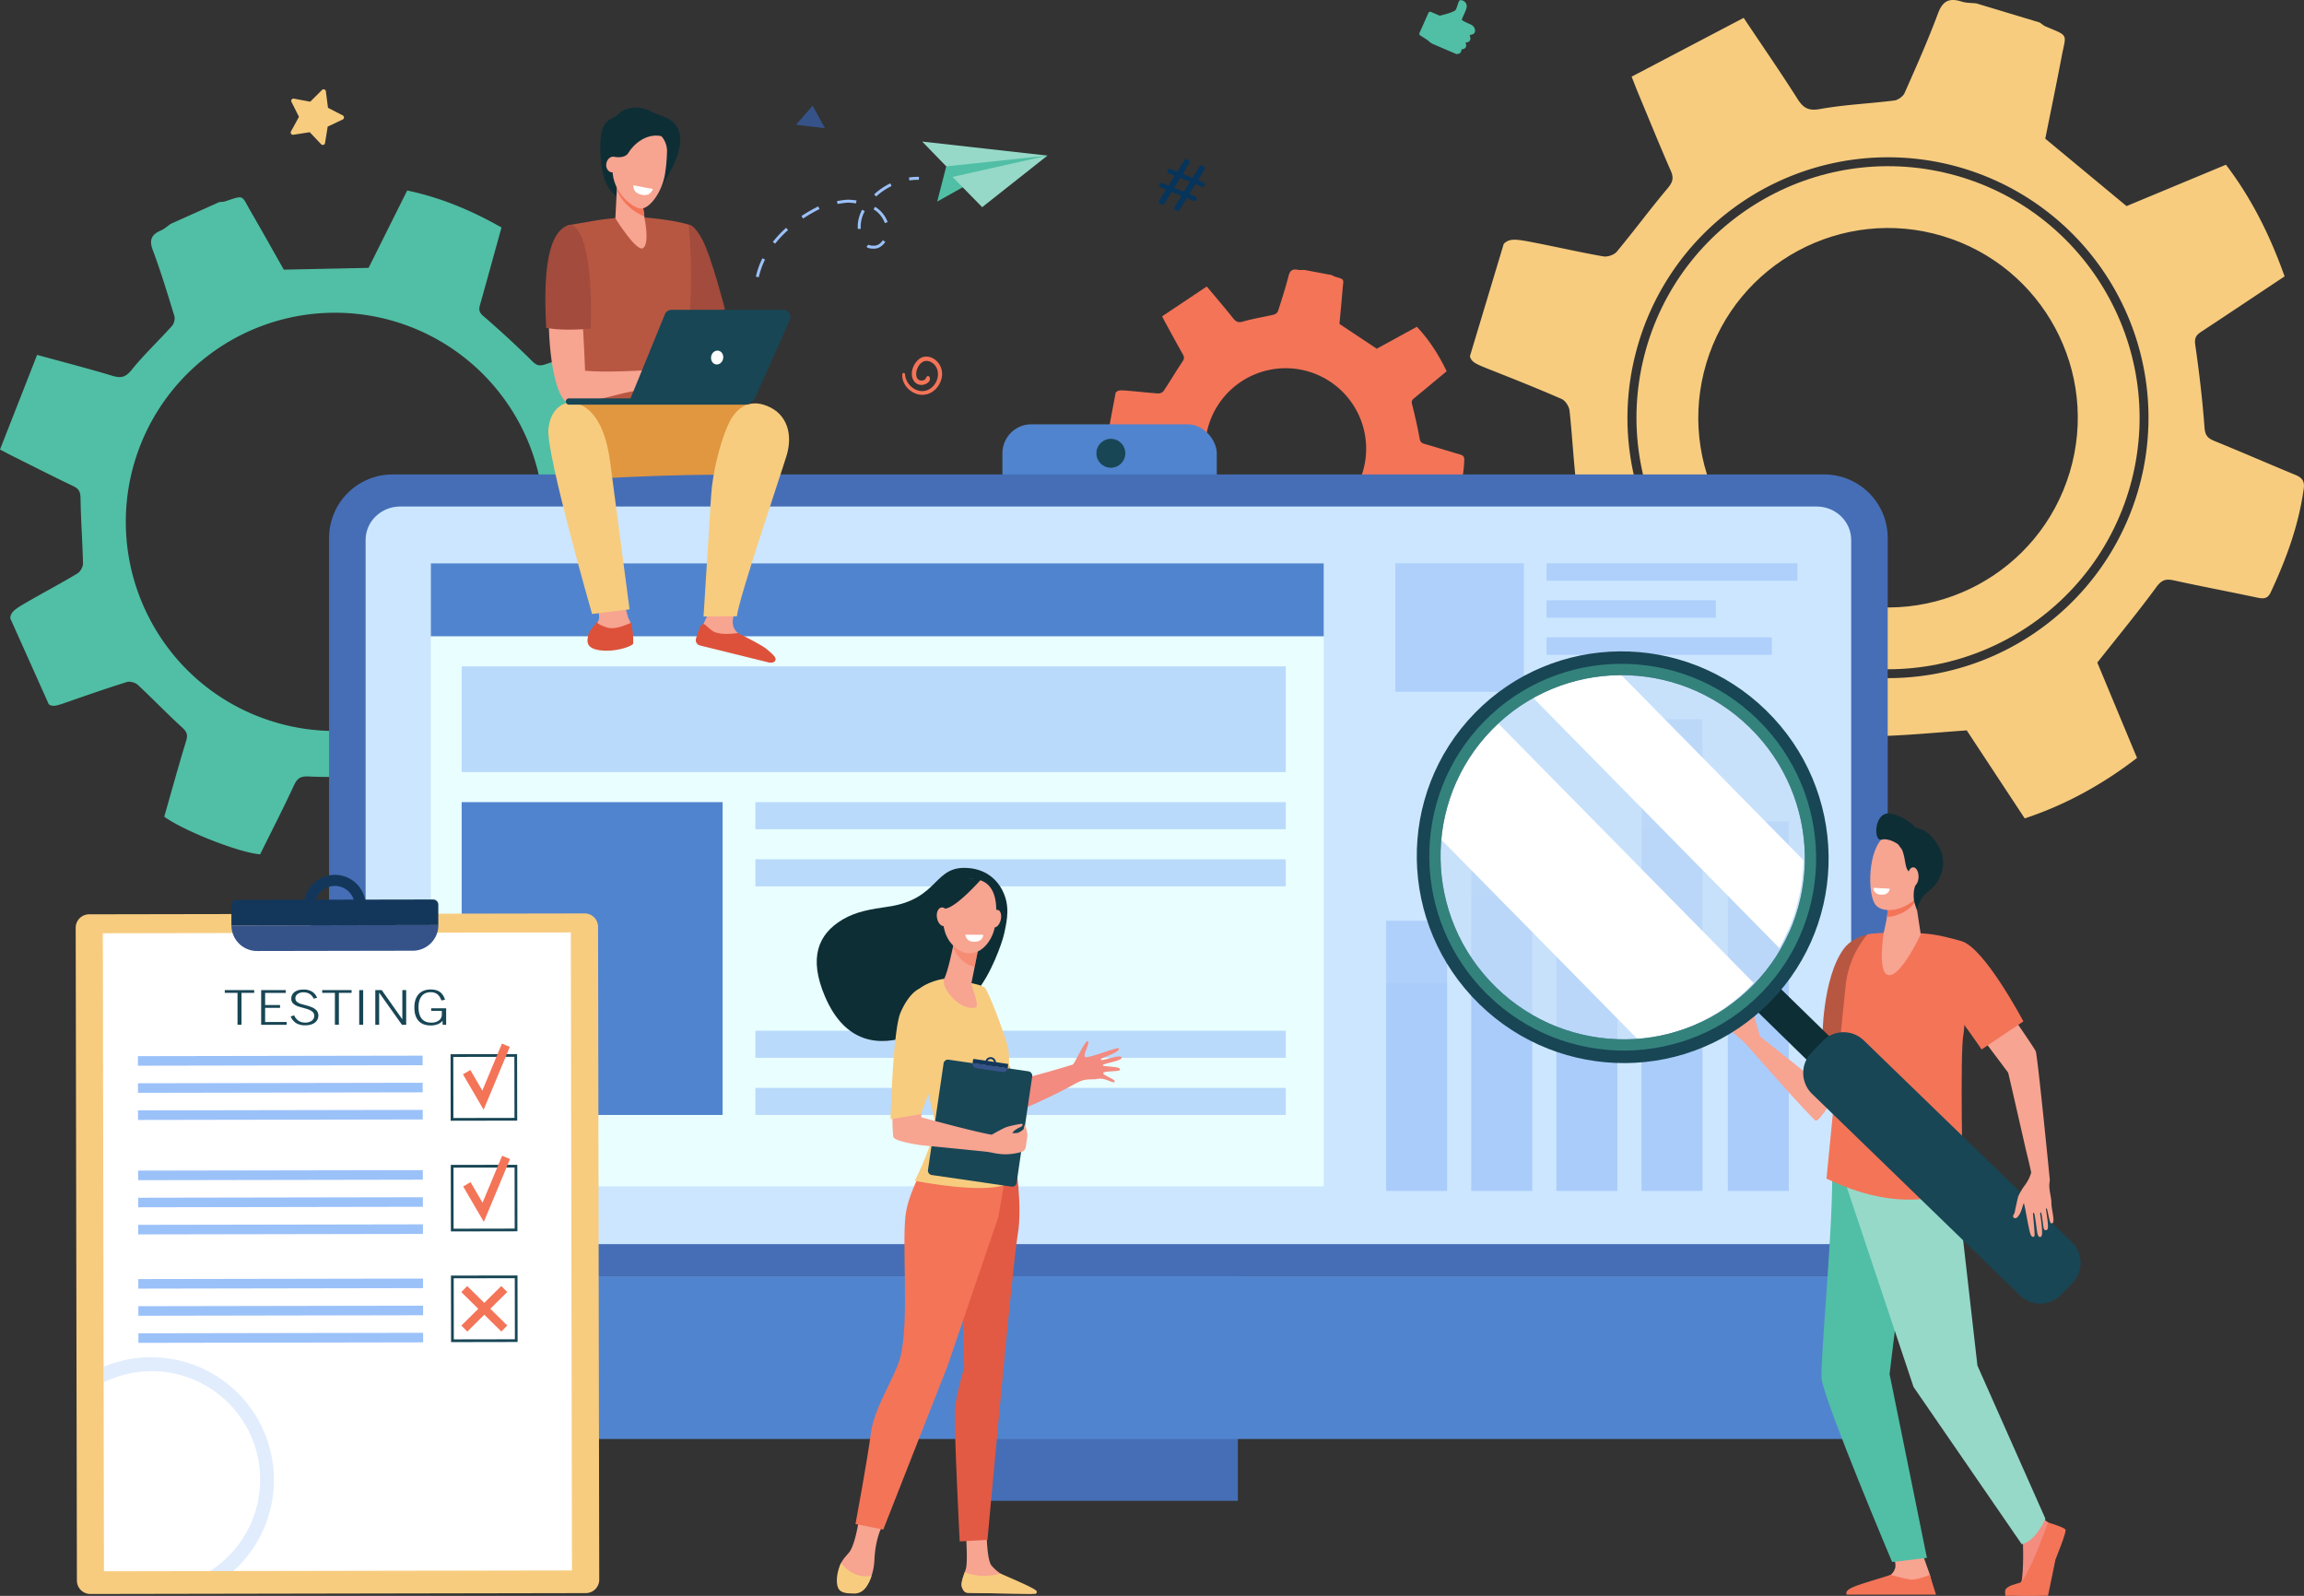 <svg xmlns="http://www.w3.org/2000/svg" width="2599.73" height="1800.93" viewBox="0 0 2599.73 1800.93"><rect x="0" y="0" width="2599.73" height="1800.93" fill="#333333" stroke="none"/><title>Asset 1</title><g style="isolation:isolate"><g id="268b9d14-11e7-4c7f-9e22-dabce735db87" data-name="Layer 2"><g id="f65a2770-9524-451b-8561-05934a08da39" data-name="Layer 1"><path d="M1855.29,401.5c-38.55,151.69,53.5,306.45,205.18,345s306.45-53.5,345-205.18-53.5-306.45-205.18-345S1893.84,249.81,1855.29,401.5Zm70.1,8.22h0c34.07-113.21,153.46-177.37,266.67-143.3h0c113.21,34.07,177.37,153.46,143.3,266.67h0c-34.07,113.21-153.46,177.37-266.67,143.3h0C1955.49,642.32,1891.33,522.93,1925.4,409.72Z" style="fill:#f7cc7f"/><path d="M1658.61,401.94c1.34,6.78,7.47,9.15,22.61,15.15,27.08,10.74,54.18,21.49,80.86,33.17,4.2,1.84,8.4,8.38,8.92,13.15,3.09,28.35,4.46,56.9,7.83,85.21,1,8.77.19,13.44-7.69,18.39-31.52,19.8-62.48,40.49-93.31,60.63,7.71,33.06,46.53,107.35,67.28,128.13,32.69-13.75,66.31-27.3,99.34-42.15,10.28-4.62,15.53-3.73,24.1,4.46,19.88,19,41.55,36.24,63.44,53,8.87,6.77,13.59,12.07,10.72,24.26-7.45,31.6-13,63.64-19.89,95.38-1.86,8.53-.24,13.86,8.18,16.47q59.42,18.4,118.87,36.72c9.74,3,11.24-5,13.67-10.73,12.31-29,24.78-58,36.1-87.41,4.25-11,10-14.68,21.95-15.06,31.75-1,63.44-4.06,97.59-6.48l65.42,99.33c46-15.24,87.46-38.06,126.71-68.23l-44.8-107.63c23.51-29.78,45.89-56.88,66.63-85.18,6-8.19,10.71-9.54,19.71-7.56,31.26,6.87,62.73,12.76,94,19.41,6.77,1.44,11.73,1.7,15.2-5.69,17.52-37.37,31.65-75.7,37.36-116.91,1.27-9.19-2-12.81-9.59-15.94-30.46-12.58-60.67-25.74-91.18-38.2-7.39-3-10.48-6.15-11.16-15.17-2.33-31.27-6-62.48-10.48-93.52-1.14-7.93,1.38-11,7-14.69,31.1-20.48,62-41.19,93.84-62.36-16.13-45.29-36.71-87.33-66.18-126l-112.17,46.68-91.69-76.05c5.6-28,12.29-60.11,18.43-92.38,5-26.48,8.84-23-17.76-34.16-2.54-1.07-4.69-3.05-7-4.61L2230.09,3.85c-5.56-.63-11.4-.4-16.63-2.06-13.62-4.32-21.29-1.22-26.72,13.37-11.31,30.4-24.53,60.1-37.68,89.78-1.72,3.89-7.38,7.94-11.65,8.48-27.84,3.52-56.07,4.64-83.61,9.6-13.48,2.43-19.15-1.25-25.8-11.76-18.86-29.8-39-58.83-60.53-91.11L1841.06,86.52c3.31,8.39,5.13,13.25,7.13,18,12.3,29.54,24.33,59.19,37.16,88.5,3.64,8.32,1.79,13-3.91,19.77-19.58,23.26-37.66,47.79-57.08,71.19-3,3.63-10.46,6.18-15.18,5.36-25.86-4.49-51.46-10.41-77.23-15.42-20.85-4.05-28.61-5.48-35.21,1.33ZM1845.54,399a293.89,293.89,0,1,1,32.24,222.61A292,292,0,0,1,1845.54,399Z" style="fill:#f7cc7f"/><path d="M55,794.71c4.37,3.41,9.34,1.63,21.7-2.69,22.09-7.71,44.2-15.43,66.54-22.37,3.52-1.09,9.51.67,12.33,3.3,16.78,15.6,32.62,32.21,49.55,47.63,5.25,4.78,7.18,8.06,5,15.21-8.73,28.59-16.65,57.43-24.79,85.87,22.06,16,84.69,40.72,108.21,42.43,12.62-25.54,25.91-51.44,38.16-77.81,3.81-8.21,7.47-10.43,17-10,22.06,1.09,44.28.17,66.36-1.2,8.94-.55,14.6.19,19.26,9.1,12.09,23.1,25.58,45.47,38.06,68.37,3.35,6.16,7.14,8.54,13.63,5.7q45.75-20.07,91.48-40.19c7.5-3.29,4.2-8.94,2.66-13.71-7.79-24.09-15.45-48.25-24-72.06-3.22-8.94-1.67-14.14,5.41-20.68,18.76-17.3,36.39-35.81,55.85-55.23l91.95,25.92c19.93-33.44,33.1-69.09,41.07-108l-83.78-41.81c-1.38-30.44-2-58.66-4.32-86.75-.66-8.13,1.48-11.42,8-15,22.59-12.26,44.8-25.23,67.31-37.65,4.87-2.69,8-5.14,6.24-11.45-9-31.9-20.58-62.61-38.77-90.63-4.06-6.25-8-6.71-14.2-4.63-25.11,8.37-50.38,16.26-75.45,24.74-6.07,2.05-9.6,1.78-14.75-3.35-17.85-17.76-36.49-34.78-55.53-51.28-4.86-4.22-5-7.41-3.5-12.58,8.12-28.79,16-57.63,24.2-87.2-33.61-19-68.2-33.73-106.42-41.71l-43.57,87.31-95.66,2c-11.29-19.92-24.14-43-37.37-65.79C272,219.86,276.12,220,254.09,227.19c-2.1.69-4.45.61-6.69.89l-54.63,24.48c-3.71,2.54-7.13,5.75-11.18,7.49-10.54,4.54-13.57,10.45-9.2,22.16,9.11,24.4,16.7,49.39,24.32,74.32,1,3.27-.31,8.7-2.61,11.27-15.05,16.78-31.6,32.29-45.72,49.79-6.91,8.56-12.29,9.31-21.85,6.42-27.12-8.18-54.58-15.25-84.65-23.51L0,507.27c6.42,3.36,10.08,5.35,13.81,7.21,23,11.47,45.89,23.15,69.08,34.21,6.59,3.14,7.92,7,8,14.06.34,24.42,2.25,48.81,2.76,73.23.08,3.79-3.1,9.25-6.4,11.23-18.06,10.86-36.72,20.73-55,31.24C17.48,687,12,690.16,11.59,697.77Zm112-100A236,236,0,1,1,303.61,812.9,234.5,234.5,0,0,1,167,694.67Z" style="fill:#50bfa5"/><path d="M328.34,148.29l9-16.48L328.87,115a2.58,2.58,0,0,1,2.77-3.7l18.4,3.47,13.28-13.24a2.57,2.57,0,0,1,4.37,1.5l2.4,18.63,16.66,8.58a2.58,2.58,0,0,1-.07,4.63l-16.92,8-3,18.54a2.57,2.57,0,0,1-4.41,1.36L349.5,149.2,331,152.08A2.58,2.58,0,0,1,328.34,148.29Z" style="fill:#f7cc7f"/><path d="M1308,226.4l7.67-12.45-6.16-2.5a2.63,2.63,0,0,1-1.45-3.43h0a2.63,2.63,0,0,1,3.43-1.45l7.1,2.88,6.85-11.18-6.58-2.67a2.63,2.63,0,0,1-1.45-3.43h0a2.63,2.63,0,0,1,3.43-1.45l7.52,3,8-12.8a2.63,2.63,0,0,1,3.22-1l1.15.47a2.63,2.63,0,0,1,1.25,3.81l-7.4,12.08,10.9,4.42,8-12.8a2.63,2.63,0,0,1,3.22-1l1.25.51a2.63,2.63,0,0,1,1.26,3.81l-7.4,12.08,6.16,2.5a2.63,2.63,0,0,1,1.45,3.43h0a2.63,2.63,0,0,1-3.43,1.45l-7.1-2.88L1342.11,219l6.58,2.67a2.63,2.63,0,0,1,1.45,3.43h0a2.63,2.63,0,0,1-3.43,1.45l-7.52-3-8.13,13.2a2.63,2.63,0,0,1-3.23,1.06l-1.34-.54a2.63,2.63,0,0,1-1.25-3.82l7.67-12.45-10.9-4.42-8.13,13.2a2.63,2.63,0,0,1-3.23,1.06l-1.34-.54A2.63,2.63,0,0,1,1308,226.4Zm27.78-10,6.85-11.18-10.9-4.42L1324.92,212Z" style="fill:#07345a"/><path d="M1258.85,443.15l-10.38,55.16c.87,2.8,3.56,3.52,10.22,5.38,11.91,3.31,23.83,6.63,35.62,10.35,1.86.59,3.92,3.16,4.36,5.15,2.58,11.83,4.44,23.81,7.14,35.6.84,3.66.69,5.66-2.42,8.11-12.41,9.78-24.54,19.9-36.64,29.78,4.74,13.6,24.47,43.2,34.16,51,13.17-7.28,26.75-14.51,40-22.26,4.13-2.41,6.39-2.27,10.37.8a316.88,316.88,0,0,0,29.15,19.49c4,2.46,6.28,4.48,5.61,9.75-1.72,13.67-2.61,27.44-4.1,41.14-.4,3.68.52,5.86,4.2,6.58q25.9,5.09,51.81,10.14c4.25.83,4.52-2.61,5.29-5.14,3.89-12.8,7.84-25.59,11.3-38.51,1.3-4.85,3.54-6.64,8.58-7.34,13.35-1.85,26.58-4.57,40.89-7.13l32.08,39a180.36,180.36,0,0,0,50.4-34.5l-23.75-43.4c8.58-13.62,16.8-26.07,24.28-38.94,2.16-3.73,4.09-4.51,8-4.08,13.5,1.49,27,2.56,40.56,4,2.92.3,5,.19,6.16-3.09,5.71-16.56,9.95-33.37,10.5-51,.12-3.93-1.43-5.31-4.77-6.29-13.42-3.94-26.76-8.13-40.19-12-3.25-.94-4.7-2.12-5.39-5.9-2.39-13.09-5.35-26.09-8.63-39-.84-3.29.09-4.71,2.28-6.51,12.2-10,24.33-20.18,36.79-30.54-8.85-18.39-19.42-35.2-33.6-50.18l-45.23,24.75-42.11-28c1.1-12,2.48-25.92,3.62-39.81.94-11.4,2.69-10.1-9-13.62a19,19,0,0,1-3.17-1.63l-31.09-5.85c-2.37,0-4.83.34-7.11-.12-5.94-1.21-9,.44-10.67,6.84-3.4,13.34-7.64,26.47-11.86,39.58a7.32,7.32,0,0,1-4.53,4.1c-11.59,2.74-23.45,4.48-34.85,7.82-5.58,1.63-8.14.33-11.42-3.8-9.3-11.73-19.09-23.07-29.64-35.72L1311.26,357c1.77,3.39,2.76,5.36,3.82,7.29,6.52,11.91,12.93,23.88,19.66,35.67,1.91,3.35,1.34,5.41-.76,8.52-7.21,10.7-13.74,21.86-20.88,32.61a8.07,8.07,0,0,1-6.16,2.94c-11.11-.73-22.18-2.08-33.28-3C1264.67,440.24,1261.33,440,1258.85,443.15Zm102.54,46.43a90.84,90.84,0,0,1,106.07-72.48h0a90.84,90.84,0,0,1,72.48,106.07h0a90.84,90.84,0,0,1-106.07,72.48h0a90.84,90.84,0,0,1-72.48-106.07Z" style="fill:#f47458"/><polygon points="898.2 140.78 930.86 144.72 916.92 119.36 898.2 140.78" style="fill:#355389"/><path d="M1018.16,422.27c-1,11,8.47,21.12,19,23,10.9,1.91,20.61-5.2,24.36-15.24,7.4-19.81-14.28-35.43-26-23.45-11,11.19-7.5,27.81,4.34,27.82,4.47,0,11.66-3.75,8.81-9.16a1.81,1.81,0,0,0-3.1,0c-1.44,2.45-1.32,2.54-2,3.08a6.09,6.09,0,0,1-3.88,1.12c-12.06-.21-4-27.81,10.18-21.12,7.81,3.67,10.11,12.55,7.4,20.3-2.61,7.46-9.61,13.24-17.7,12.72-9.67-.62-17.78-9.51-18.41-19a1.48,1.48,0,0,0-3,0Z" style="fill:#f47458"/><path d="M1614.74,13.51l9.76,4.19s16.3-3.64,18.13-6.7S1645.52.2,1647.8.19A7,7,0,0,1,1655,6.74c.45,3.93-6.16,14.58-5.37,15.85.5.8,6,3.36,10.12,5.17a7.9,7.9,0,0,1,4.67,6.71h0a4.21,4.21,0,0,1-3.05,4.33l-3,.84.69,3a4.21,4.21,0,0,1-3.14,5l-2.29.54.57,1.86a4.21,4.21,0,0,1-3.23,5.37l-2,.38,0,.52a4.21,4.21,0,0,1-3.51,4.47l-2,.32-26-11.17a19.45,19.45,0,0,1-6.46-4.51l-8.5-5.45a2.2,2.2,0,0,1-.82-2.75l10.09-22.67A2.19,2.19,0,0,1,1614.74,13.51Z" style="fill:#50bfa5"/><rect x="1131.08" y="478.8" width="241.89" height="123.23" rx="32.7" ry="32.7" style="fill:#5184ce"/><rect x="1106.48" y="1324.26" width="290.27" height="369.43" style="fill:#466eb6"/><path d="M2130,1440.15V607.09a71.67,71.67,0,0,0-71.67-71.67H443a71.67,71.67,0,0,0-71.67,71.67v833.07Z" style="fill:#466eb6"/><path d="M371.38,1440.15v133.5c0,27.77,18.35,50.28,41,50.28H2089c22.64,0,41-22.51,41-50.28v-133.5Z" style="fill:#5184ce"/><circle cx="1253.44" cy="511.53" r="16.33" style="fill:#184655"/><path d="M2088.79,1404V609.31c0-20.83-17.49-37.72-39.08-37.72H451.62c-21.58,0-39.08,16.89-39.08,37.72V1404Z" style="fill:#cce6ff"/><rect x="486.15" y="635.74" width="1007.51" height="703.02" style="fill:#e9ffff"/><rect x="486.15" y="635.74" width="1007.51" height="82.31" style="fill:#5184ce"/><rect x="1852.21" y="811.63" width="68.77" height="532.31" style="fill:#9bc1f9;opacity:0.6"/><rect x="1756.17" y="973.99" width="68.77" height="369.94" style="fill:#9bc1f9;opacity:0.6"/><rect x="1949.63" y="926.96" width="68.77" height="416.98" style="fill:#9bc1f9;opacity:0.6"/><rect x="1660.13" y="910.56" width="68.77" height="433.38" style="fill:#9bc1f9;opacity:0.6"/><rect x="1564.08" y="1039.05" width="68.77" height="304.88" style="fill:#9bc1f9;opacity:0.6"/><rect x="1852.21" y="934.31" width="68.77" height="409.63" style="fill:#9bc1f9;opacity:0.3;mix-blend-mode:multiply"/><rect x="1756.17" y="1059.26" width="68.77" height="284.68" style="fill:#9bc1f9;opacity:0.3;mix-blend-mode:multiply"/><rect x="1949.63" y="1023.06" width="68.77" height="320.88" style="fill:#9bc1f9;opacity:0.3;mix-blend-mode:multiply"/><rect x="1660.13" y="1010.44" width="68.77" height="333.5" style="fill:#9bc1f9;opacity:0.3;mix-blend-mode:multiply"/><rect x="1564.08" y="1109.32" width="68.77" height="234.62" style="fill:#9bc1f9;opacity:0.3;mix-blend-mode:multiply"/><rect x="520.91" y="751.95" width="929.93" height="119.36" style="fill:#9bc1f9;opacity:0.6"/><rect x="852.31" y="905.2" width="598.54" height="30.59" style="fill:#9bc1f9;opacity:0.6"/><rect x="520.91" y="905.2" width="294.45" height="353.04" style="fill:#5184ce"/><rect x="852.31" y="969.69" width="598.54" height="30.59" style="fill:#9bc1f9;opacity:0.6"/><rect x="852.31" y="1163.16" width="598.54" height="30.59" style="fill:#9bc1f9;opacity:0.6"/><rect x="852.31" y="1227.65" width="598.54" height="30.59" style="fill:#9bc1f9;opacity:0.6"/><path d="M100.57,1031.8l559-1A15.2,15.2,0,0,1,674.83,1046l1.33,736.63A15.2,15.2,0,0,1,661,1797.83l-559,1a15.2,15.2,0,0,1-15.23-15.17L85.4,1047A15.2,15.2,0,0,1,100.57,1031.8Z" style="fill:#f7cc7f"/><rect x="116.74" y="1052.7" width="528.07" height="720" transform="translate(-2.54 0.69) rotate(-0.1)" style="fill:#fff"/><path d="M494.55,1020.92a5.86,5.86,0,0,0-5.87-5.85l-221.73.4a5.86,5.86,0,0,0-5.85,5.88l0,23,233.45-.42Z" style="fill:#13375b"/><path d="M377.76,987.25a35,35,0,1,0,35,34.91A35,35,0,0,0,377.76,987.25Zm.1,57.39a22.43,22.43,0,1,1,22.39-22.47A22.43,22.43,0,0,1,377.86,1044.65Z" style="fill:#13375b"/><path d="M491,1015.53a5.87,5.87,0,0,1,3.59,5.4l0,23-233.45.42a28.91,28.91,0,0,0,29,28.86l175.64-.32a28.91,28.91,0,0,0,28.86-29l0-23A5.87,5.87,0,0,0,491,1015.53Z" style="fill:#355389"/><path d="M266.95,1015.47h0a5.86,5.86,0,0,0-4.86,2.59A5.86,5.86,0,0,1,266.95,1015.47Z" style="fill:#9bc1f9"/><path d="M261.36,1019.6a5.82,5.82,0,0,1,.44-1.05A5.82,5.82,0,0,0,261.36,1019.6Z" style="fill:#9bc1f9"/><path d="M583.6,1264.62l-75.07.14-.13-75.07,75.07-.13Zm-72-2.94,68.93-.12-.12-68.93-68.93.12Z" style="fill:#184655"/><path d="M583.83,1389.53l-75.07.14-.14-75.07,75.07-.14Zm-72-2.94,68.93-.12-.12-68.93-68.93.12Z" style="fill:#184655"/><path d="M584.05,1514.44l-75.07.14-.14-75.07,75.07-.13Zm-72-2.94,68.93-.12-.12-68.93-68.93.12Z" style="fill:#184655"/><rect x="155.69" y="1191.57" width="321.27" height="10.8" transform="translate(-2.16 0.57) rotate(-0.1)" style="fill:#9bc1f9"/><rect x="155.75" y="1222.17" width="321.27" height="10.8" transform="translate(-2.21 0.57) rotate(-0.1)" style="fill:#9bc1f9"/><rect x="155.8" y="1252.77" width="321.27" height="10.8" transform="translate(-2.27 0.57) rotate(-0.1)" style="fill:#9bc1f9"/><rect x="155.92" y="1320.75" width="321.27" height="10.8" transform="translate(-2.39 0.57) rotate(-0.1)" style="fill:#9bc1f9"/><rect x="155.98" y="1351.34" width="321.27" height="10.8" transform="translate(-2.44 0.57) rotate(-0.1)" style="fill:#9bc1f9"/><rect x="156.03" y="1381.94" width="321.27" height="10.8" transform="translate(-2.5 0.57) rotate(-0.1)" style="fill:#9bc1f9"/><rect x="156.15" y="1443.14" width="321.27" height="10.8" transform="translate(-2.61 0.57) rotate(-0.1)" style="fill:#9bc1f9"/><rect x="156.2" y="1473.74" width="321.27" height="10.8" transform="translate(-2.66 0.57) rotate(-0.1)" style="fill:#9bc1f9"/><rect x="156.26" y="1504.33" width="321.27" height="10.8" transform="translate(-2.72 0.57) rotate(-0.1)" style="fill:#9bc1f9"/><polygon points="545.7 1252.35 522.39 1212.36 530.73 1207.5 544.26 1230.71 566.35 1177.72 575.26 1181.43 545.7 1252.35" style="fill:#f47458"/><polygon points="545.93 1378.9 522.62 1338.9 530.96 1334.04 544.49 1357.26 566.58 1304.26 575.49 1307.98 545.93 1378.9" style="fill:#f47458"/><polygon points="572.35 1458.04 565.62 1451.26 546.44 1470.26 527.19 1451.33 520.49 1458.13 539.66 1476.99 520.56 1495.91 527.28 1502.7 546.47 1483.69 565.72 1502.63 572.41 1495.82 553.25 1476.96 572.35 1458.04" style="fill:#f47458"/><path d="M170.48,1531.64a138.1,138.1,0,0,0-53.51,10.8l0,17.6A122.36,122.36,0,0,1,236.82,1773l26.35,0q2.84-2.55,5.56-5.28a138.35,138.35,0,0,0-98.25-236Z" style="fill:#9bc1f9;opacity:0.3;mix-blend-mode:multiply"/><path d="M268,1156.46v-36H253.63v-3.15h33.19v3.15H272.49v36Z" style="fill:#184655"/><path d="M323.45,1153.32v3.15H294.68v-39.12h27.75v3.15H299.16v13.7H316v3.15H299.16v16Z" style="fill:#184655"/><path d="M328,1147.1l3.89-1.3a14.45,14.45,0,0,0,5,6.18,13.46,13.46,0,0,0,7.51,2,12,12,0,0,0,7.38-2.09,6.54,6.54,0,0,0,2.8-5.5,6,6,0,0,0-1.83-4.48,16.8,16.8,0,0,0-6.22-3.21q-2.39-.77-6.33-1.85a39.46,39.46,0,0,1-5.06-1.61,13.73,13.73,0,0,1-5-3.49,7.12,7.12,0,0,1-1.47-4.58,9.07,9.07,0,0,1,3.7-7.66q3.7-2.79,10.18-2.79a18,18,0,0,1,9.51,2.29,14.34,14.34,0,0,1,5.71,7l-3.8,1a12.73,12.73,0,0,0-4.63-5.4,13.09,13.09,0,0,0-7-1.75,10.6,10.6,0,0,0-6.53,1.88,5.84,5.84,0,0,0-2.5,4.89,5.11,5.11,0,0,0,1.62,3.83,12,12,0,0,0,5,2.54q1.31.4,3.8,1.08a52.39,52.39,0,0,1,9.2,3.09,13.58,13.58,0,0,1,4.8,3.82,8.2,8.2,0,0,1,1.49,4.91,9.73,9.73,0,0,1-4,8.17q-4,3-10.85,3a19.14,19.14,0,0,1-10.13-2.43A16.48,16.48,0,0,1,328,1147.1Z" style="fill:#184655"/><path d="M377.88,1156.46v-36H363.54v-3.15h33.19v3.15H382.39v36Z" style="fill:#184655"/><path d="M405.31,1156.46v-39.12h4.48v39.12Z" style="fill:#184655"/><path d="M427.82,1120.18v36.29h-4.35v-39.12h7.3l23.21,33v-33h4.35v39.12h-4.78Z" style="fill:#184655"/><path d="M499.41,1152.07a15.33,15.33,0,0,1-5.73,3.88,21.19,21.19,0,0,1-7.69,1.28q-9,0-13.71-5.2T467.56,1137q0-9.76,4.81-15.06t13.62-5.3q6.51,0,10.41,2.8t5.76,8.83l-4.22.71a14.09,14.09,0,0,0-4.5-7,12,12,0,0,0-7.51-2.25q-6.55,0-10.11,4.38t-3.57,12.42q0,8.67,3.62,13.09t10.75,4.42a13.86,13.86,0,0,0,8.64-2.5,7.9,7.9,0,0,0,3.27-6.6v-4.18h-12v-2.94h16.89v18.65h-4Z" style="fill:#184655"/><path d="M1067.71,187.73l-10.19,39.74L1088.71,210l93.16-34.35-68.65-1.9s-35.6,4.27-37.68,5.74S1067.71,187.73,1067.71,187.73Z" style="fill:#50bfa5"/><polygon points="1040.55 159.75 1181.87 175.6 1067.71 187.73 1040.55 159.75" style="fill:#96d9c9"/><polygon points="1108.24 233.79 1074.79 199.65 1181.87 175.6 1108.24 233.79" style="fill:#96d9c9"/><path d="M853.56,309.36a90.41,90.41,0,0,1,3-9.43c1.08-2.85,2.32-5.7,3.69-8.47l3,1.48c-1.32,2.67-2.52,5.42-3.56,8.17a87,87,0,0,0-2.87,9.08q-.35,1.34-.65,2.69l-3.27-.73C853.1,311.2,853.32,310.26,853.56,309.36ZM872,273a127.28,127.28,0,0,1,15-15.89l2.23,2.5A124,124,0,0,0,874.62,275Zm106.23,6-.53-.44,2.18-2.54.44.37a1.84,1.84,0,0,0,.32.15c1.75.66,6.51,1.23,9.37,0a14.19,14.19,0,0,0,6.11-5.46l2.81,1.82a17.7,17.7,0,0,1-7.56,6.7c-4,1.76-9.72.95-11.92.12A4.38,4.38,0,0,1,978.23,278.93Zm-73.9-35.19a174.4,174.4,0,0,1,18.91-10.88l1.49,3a170.8,170.8,0,0,0-18.55,10.67Zm63.72,7.66a40.72,40.72,0,0,1,2.38-9.62,48.37,48.37,0,0,1,2.31-5.15l3,1.54a44.94,44.94,0,0,0-2.15,4.79,37.31,37.31,0,0,0-2.18,8.83,31,31,0,0,0-.09,6.29l-3.34.29A34.27,34.27,0,0,1,968.05,251.41Zm18-15-.4-.25,1.77-2.84.43.27a33.69,33.69,0,0,1,13.72,17l-3.17,1.08A30.29,30.29,0,0,0,986,236.38Zm-41.61-9.54c3.83-.69,10.78-1.8,14.33-1.54,2.76.2,5.28.47,7.7.83l-.5,3.31c-2.33-.35-4.77-.61-7.44-.81-2.33-.17-7.25.38-13.5,1.5Zm41.91-7.6a74.88,74.88,0,0,1,18.22-12.39l1.46,3a71.55,71.55,0,0,0-17.41,11.83Z" style="fill:#9bc1f9"/><path d="M1026.11,203.63a64.55,64.55,0,0,1,10.73-.72l.06-3.35a68,68,0,0,0-11.29.76Z" style="fill:#9bc1f9"/><path d="M777,253.45c2,.08,7.54,1.93,15.62,17.2C802.9,290.15,818,349,818,349l-45,16.76-5.78-12.29-9.52-94.65S776.4,253.43,777,253.45Z" style="fill:#a34b3d"/><path d="M717.46,245c12.87,0,44.72,3.77,59.5,8.5,0,0,10.86,93.33-9.78,164.25-4.62,15.88,3.82,65.81,3.82,65.81l-133.37-1.76s15.8-120.72,9.85-140.21-6.09-87.45-6.09-87.45.91-.14,30-5.16A301.93,301.93,0,0,1,717.46,245Z" style="fill:#b75742"/><path d="M701.92,656.73s3,34.06,8.38,43.49-.29,25.46-.57,27.66-11.42,5.34-29.12,3.46-17.42-6-16-12.57,10.85-15.09,11.42-21.38-5.42-28.92-5.42-28.92Z" style="fill:#f7a491"/><path d="M756,455.4s92.07-5.11,112.63,7.34S854,536.3,854,536.3s-64.06-3-189.55,4.29c-29.71,1.71-32.28-77.48-26.72-84S756,455.4,756,455.4Z" style="fill:#e0973f"/><path d="M678.39,734c-18.23-1.94-16-10.9-14.5-17.7.92-4.26,6.15-9.27,9.27-14,1.63,1.3,4.28,3.59,12.2,5.93,8.22,2.43,19.49-2.38,26.67-5.39a88,88,0,0,1,2.44,23.51C714.17,728.59,696.62,735.92,678.39,734Z" style="fill:#dd513a"/><path d="M688.46,521.26c3.68,27.83,21.89,166.4,21.89,166.4l-42.26,5.24s-52-180.86-49.3-208.52,22.12-30,22.12-30S678.72,447.58,688.46,521.26Z" style="fill:#f7cc7f"/><path d="M639.94,264.45c12.47-4.68,18.57,107.68,20.25,153.93,22.08,2.12,60.57,0,70.16-.7,4.51-.34,14.9-4.14,19.38-4.73s8.76-.91,11-.52c.83.14,23.85,9.56,25.82,11.62,2.44,2.56,9,9,7.93,11.81s-12.7-7.78-12.7-7.78l-5.66-3.18c7,6.88,20.49,16,18.55,19.25s-14-6-22.65-12.25c7.41,6.69,16.62,18.67,14.5,20.54-1.91,1.68-12.38-12.19-23.57-16.18-4.15-1.48-8.28,2.62-11.55,3.11-2.4.36-6.1,1.14-8.45.47l-12.12-3.44c-4.13.37-4.23,2.82-8.4,3.7-4.84,1-12.78,2.11-18.95,3.62-35.49,8.67-47.33,12.7-58.2,12.69C612.37,456.4,610.46,275.51,639.94,264.45Z" style="fill:#f7a491"/><path d="M616.27,369.94c-2.34-47.37-2-105.76,24.56-115.72,10.48-3.93,28.95,19.7,25.63,116.68C652.28,372.07,631.47,373,616.27,369.94Z" style="fill:#a34b3d"/><path d="M829.91,689.76s-6.1,10.78-1.3,19.81,30,22.33,32.62,27.23,1.6,8.37,1.6,8.37L788,726.83l5.73-22.55,7-15.58Z" style="fill:#f7a491"/><path d="M832.47,714.39s-21,3.64-29.37-3-7.78-7.87-10.86-6.73c-2,.73-5,9.72-6.89,16a6.15,6.15,0,0,0,4.42,7.73l77.9,19.25c5.92,1.14,9.83-2.56,5.85-7.3-2.73-3.25-6.15-5.78-8-7.48C859.69,727.66,832.47,714.39,832.47,714.39Z" style="fill:#dd513a"/><path d="M822.58,477.22c6-12.52,19.49-28.83,43.3-19,22.71,9.37,28.81,32.39,21.64,56s-54.35,162.15-56,181.21l-37.67.25s6.85-109.73,8.53-136.25C804,533.86,812.28,498.9,822.58,477.22Z" style="fill:#f7cc7f"/><path d="M883.73,349.59H757.81a8.21,8.21,0,0,0-7.6,5.11l-38.77,94.89H642a3.52,3.52,0,0,0-3.52,3.52h0a3.52,3.52,0,0,0,3.52,3.52H839.6a13.79,13.79,0,0,0,12.58-8.17l39-87.27A8.24,8.24,0,0,0,883.73,349.59Z" style="fill:#184655"/><path d="M815.93,404.84c-.85,4.26-4.56,7.11-8.28,6.37s-6-4.81-5.2-9.07,4.56-7.11,8.28-6.37S816.78,400.58,815.93,404.84Z" style="fill:#fff"/><path d="M747.39,131a96.41,96.41,0,0,1-11.14-4.46c-4.08-2-9.36-4.27-12.7-4.79-7-1.08-19.1-.36-25.77,6.87-8.31,9-23.06,1.63-20.09,48.82,3.37,53.42,33.07,47.55,33.79,46.65S738,189.89,738,189.89s9,19.71,9,19S793,146.32,747.39,131Z" style="fill:#0e2e35"/><path d="M724.84,228l2.56,19.09s5.74,27.5-1.65,32.8-31.42-33.58-31.42-33.58l2.54-48.36Z" style="fill:#f7a491"/><path d="M696.06,213.62c6.1,16.5,20.64,26.64,31,30.57L724.84,228l-28-30.06Z" style="fill:#f47458"/><path d="M723.32,145.32a25.45,25.45,0,0,1,29.31,25.74,193.49,193.49,0,0,1-2.14,24.48c-3.4,22-18.44,41.43-28.38,39.7s-34.95-20.74-30.55-52.09C694.29,163.79,706.89,148,723.32,145.32Z" style="fill:#f7a491"/><path d="M698.47,186.89c-.84,4.84-4.72,8.21-8.67,7.53s-6.47-5.17-5.63-10,4.72-8.21,8.67-7.53S699.3,182,698.47,186.89Z" style="fill:#f7a491"/><path d="M692.83,176.87s12,3,16.48-4.74,20.41-24.41,40.68-17.49-17.84-16.81-19.46-16.81-21.08-.14-21.08-.14-15,12.34-15.54,13.7S689,167.51,689,167.51Z" style="fill:#0e2e35"/><path d="M714.82,209.12l21.87,4.18s-2.09,8.24-11.76,6.68C713.14,218.07,714.82,209.12,714.82,209.12Z" style="fill:#fff"/><path d="M969.21,1714.7s-4,27.92-10.89,36.93c-2.31,3-6.53,6.85-9.3,12.31-4.31,8.51-1.93,21.17,1.25,28.15,1.63,3.58-.12,3.57,3.6,4.72,11,3.42,22.73-2.34,27.42-12.95a66,66,0,0,0,5.38-23.79c1.18-25.35,9-38.24,9-38.24Z" style="fill:#f7a491"/><path d="M1089.66,1727.47s2.47,31.48.47,41.71c-1.07,5.48-7.06,16.75-4.31,21.91s5.88,6.45,5.88,6.45l71.1,1.15c3.87.06,1.31-2.44-1.81-4.75-5.11-3.78-9.24-6.28-25.57-14.22-1.06-.52-4.94-3-6.34-3.86a49.28,49.28,0,0,1-10.17-9c-5.11-5.72-5.55-33.44-5.55-33.44Z" style="fill:#f7a491"/><path d="M1145.24,1309s9,51.11,3.08,84.62-34.1,344.11-34.1,344.11l-31.36,1.78s-6.57-129.75-5.4-147.79,10.48-48.24,10.48-48.24l-3.12-104.75,39.57-137.62Z" style="fill:#e25a44"/><path d="M1053.08,1298.26s-24.69,37.38-30.57,68.31,4.31,126-7,166.52c-6.12,21.94-29.32,55.83-32.85,84.18S965.3,1719.9,965.3,1719.9l31.34,6.25,72.84-185.49L1126.62,1373l14.64-86.35Z" style="fill:#f47458"/><path d="M983.43,1778.28c-17.08,3.13-28.45-6.92-34.36-14.44-4.34,8.52-6.46,21.24-3.27,28.24,2.81,6.17,11,6,17.5,6.23,6.84.25,12.14-3.57,15.53-9.56A57.46,57.46,0,0,0,983.43,1778.28Z" style="fill:#f7cc7f"/><path d="M1129.08,1775.85c-18.8,4.85-32.71,1.55-40.48-1.6-2,5.72-4.66,12.89-3.25,17,1.73,5.06,4.18,6.21,6.36,6.26,17.18.45,62.92,1.07,76,1.24a2.15,2.15,0,0,0,1.66-3.54C1166.12,1791.34,1130.48,1776.71,1129.08,1775.85Z" style="fill:#f7cc7f"/><path d="M1257.78,1220.72c1.31-2.79-12.5-6.58-12.95-9.58s18.07-1.31,19-3.81c1.71-4.6-20.17-3.1-19.51-5.27s23.14-4.83,21.16-8.87-23,5.19-23.36,2.56,20.34-6.83,20.57-12.51c.12-3-34.43,11.64-38.05,9.61s5.72-15.41,2.92-17.82-14.93,25.55-17.12,26.36-49.6,15.15-65.72,17.53c-1.36-5.46-13.48-35.5-14.65-40.65-9.46,5.36-21.53-1.09-31.22,3.68,4.88,17.2,15.83,73.85,20.2,76.4,13.33,7.77,83.43-29.27,95-35.82s17.52-3.43,25.08-5.1S1256.47,1223.51,1257.78,1220.72Z" style="fill:#f38b80"/><path d="M1133,1053.85c3.53-16,7-32.16-2.32-49.77-7.52-14.25-20.53-22.45-35.58-24.24-42.65-5.06-33.53,34.75-93.14,43.37-18.52,2.68-35.73,5.25-51.19,14.46-27.92,16.63-38.46,43.32-19.95,86.78,45.35,106.44,153.85,13.95,170.4-4.88S1130.77,1064.16,1133,1053.85Z" style="fill:#0e2e35"/><path d="M1065.91,1104.44s-21.53,2.44-34.42,16.46,20.82,126.64,23.16,144.47-22.4,67.19-22.4,67.19,84.09,16.72,106,2.28c0,0,1.92-137.83-.42-150.57s-21.86-64.54-26.54-69.64S1065.91,1104.44,1065.91,1104.44Z" style="fill:#f7cc7f"/><path d="M1076.75,1061s-.17,1-.47,2.58c-1.45,7.81-7,33.73-10.82,40.85-4.56,8.61,15.62,36.07,35.06,32.72,5.78-1-4.89-25.23-4.38-27.8,1-4.91,2.31-11.62,3.68-18.49l2.28-11.5,3.77-19.09Z" style="fill:#f7a491"/><path d="M1076.28,1063.61c.3-1.63.47-2.58.47-2.58l29.12-.72-3.77,19.09-2.27,11.44c-4.5-.66-9.19-2.84-13.9-7a36.66,36.66,0,0,1-10.53-15.63C1075.76,1066.4,1076.06,1064.82,1076.28,1063.61Z" style="fill:#f47458;opacity:0.5"/><path d="M1094.27,991.82a34.36,34.36,0,0,0-20.48,12.75c-8.6,11.1-17.87,45.44,3.5,64.11s42.48-2.46,45.62-24.87S1125.4,991,1094.27,991.82Z" style="fill:#f7a491"/><path d="M1129.13,1038.28c-1.35,5.4-4.89,9.05-7.9,8.15s-4.37-6-3-11.41,4.89-9.05,7.9-8.15S1130.48,1032.88,1129.13,1038.28Z" style="fill:#f7a491"/><path d="M1107.45,991.92s-27.91,32-41,33.55-14.84,18.86-14.84,18.86,4.69-40,17.67-47.69S1107.45,991.92,1107.45,991.92Z" style="fill:#0e2e35"/><path d="M1070.72,1033.24c1.07,5.8-1.08,11.12-4.79,11.88s-7.59-3.32-8.65-9.12,1.08-11.12,4.79-11.88S1069.65,1027.45,1070.72,1033.24Z" style="fill:#f7a491"/><path d="M1070.32,1195.85,1160.5,1209a5,5,0,0,1,4.19,5.63l-17.6,120.3a5,5,0,0,1-5.63,4.19L1051.29,1326a5,5,0,0,1-4.19-5.63l17.6-120.3A5,5,0,0,1,1070.32,1195.85Z" style="fill:#184655"/><path d="M1137.58,1201.7a1,1,0,0,0-.85-1.14l-37.61-5.5a1,1,0,0,0-1.14.85l-.57,3.91,39.6,5.79Z" style="fill:#13375b"/><path d="M1118.62,1193.05a6,6,0,1,0,5.06,6.8A6,6,0,0,0,1118.62,1193.05Zm-1.42,9.74a3.85,3.85,0,1,1,4.36-3.25A3.85,3.85,0,0,1,1117.2,1202.79Z" style="fill:#13375b"/><path d="M1137.11,1200.69a1,1,0,0,1,.47,1l-.57,3.91-39.6-5.79a5,5,0,0,0,4.19,5.62l29.79,4.36a5,5,0,0,0,5.62-4.19l.57-3.91A1,1,0,0,0,1137.11,1200.69Z" style="fill:#355389"/><path d="M1109.54,1054.91l-20.29-.11s.43,7.71,9.35,8C1109.48,1063.19,1109.54,1054.91,1109.54,1054.91Z" style="fill:#fff"/><path d="M1007.06,1226.61l32.67,3.34s-.53,27.73,0,30.92c0,0,55.87,15.49,79.22,19.69,0,0,10.63-6,14.93-7.94s15.86-4,18.42-4.34,1.68,2.47-.51,3.45-7.88,3.66-9.49,6.93c0,0,4.61.5,7.05-.58s5.8-3.39,5.86-4.58.61-4.07,1.41-3.92c.2,0,.48,1,.75,2s.54,1.9.76,2.85c.41,1.7.88,4.18,1.07,5.3.42,2.55-1.14,9.57-1.36,12.07-.4,4.55-1.7,6.58-4.11,7.74a59.44,59.44,0,0,1-14,2.84c-11.11,1.15-21.33-2-25.79-2.55s-75.6-7.56-75.6-7.56-28.28-4.07-30.16-8.94S1007.06,1226.61,1007.06,1226.61Z" style="fill:#f7a491"/><path d="M1035.44,1116.83s-10.31,4.89-19.38,26c-8.61,20.07-11.15,120.23-11.15,120.23l34.18-5.7,17.37-46.7a85.65,85.65,0,0,0-8.85-85.18C1042.8,1118.91,1038.37,1114.93,1035.44,1116.83Z" style="fill:#f7cc7f"/><rect x="1574.37" y="635.67" width="145.07" height="145.07" style="fill:#9bc1f9;opacity:0.6"/><rect x="1745.1" y="635.67" width="283" height="19.71" style="fill:#9bc1f9;opacity:0.6"/><rect x="1745.1" y="677.46" width="190.98" height="19.71" style="fill:#9bc1f9;opacity:0.6"/><rect x="1745.1" y="719.24" width="254.2" height="19.71" style="fill:#9bc1f9;opacity:0.6"/><path d="M2125.48,1117.25c-5.93-4.82-51.79,15.3-51.21,22.31s-32,74.91-32,74.91l-56.3-44.89h0c-.5-1.62-5.84-19.08-6.09-22.21-.27-3.28-9.79-9-14.21-8.17s3.78,6.39,4.32,7.41c1.47,2.77-4.2,3.81-4.2,3.81s-16.08-5.16-16.42-10.41-11.34,9.18-10,11.19,27.53,23.13,31.32,27.72c0,0,72.83,83.25,78,85.43,4.55,1.91,20.77-26.78,36.1-45.83S2144,1132.32,2125.48,1117.25Z" style="fill:#f7a491"/><path d="M2272.42,1729.41s10,9.76,10.23,13.35.89,42-3.2,45.56-16.09,6.13-12.23,10.16c2.91,3,25.35,2.4,40.22,1.58,4.34-.24,9.78-34.87,11.5-40,2.5-7.39,8.57-24,6.3-29.19-1.11-2.51-6.4-7.67-13.85-12.49-7.84-5.06-15.34-16.34-15.34-16.34Z" style="fill:#f48c7f"/><path d="M2168.75,1752.15s9,25.3,9,25.36c.67,4,3.29,13.91,3.29,17.55,0,13.69-61.73-11.62-47.9-17.69,1.25-.55,5.18-4.93,5.59-9.59.63-7.18-5.2-16.18-5.2-16.18Z" style="fill:#f7a491"/><path d="M2071.91,1281s-4.5,45.35-4.5,46c0,73.37-14.54,216.67-11.78,230.47,6.75,33.64,79.37,205.27,79.37,205.27l39.25-4.69-42.13-207.39,9.8-80.8,26.63-163.49Z" style="fill:#50bfa5"/><path d="M2203.64,1321.16l7.45,43,20.15,176.91L2308,1714s-10.79,25.16-26.72,28.69l-122.13-177.52L2083.25,1338l2.66-50.46Z" style="fill:#96d9c9"/><path d="M2056.26,1173.06l54.42,5.56s2.5-44.62,2.5-65.9c0-25.82-2.2-59.08-5.32-58.36-8.75,2-20.54,6.84-27.55,16.48C2056,1104.2,2056.26,1173.06,2056.26,1173.06Z" style="fill:#b75742"/><path d="M2083,1108.16c-1.14,7.87-22.06,221.9-22.06,221.9,99.09,47.86,153.78,8.53,153.78,8.53s-3.24-150.29.64-170.75c2.57-13.53,5.78-103.47-3-106-11.25-3.23-24.16-6.67-38.22-8.12-12-1.25-58.65-2-67,.83C2107.14,1054.56,2087.79,1075.05,2083,1108.16Z" style="fill:#f47458"/><path d="M2310.91,1718.17s-23.06,64.94-32.09,68.08c-2.4.83-13.9,2.94-16.07,8-.65,1.53,0,6.65,0,6.65h48.08s6.08-28.61,8.48-41.19c0,0,12.73-30.72,11.31-33.51S2310.91,1718.17,2310.91,1718.17Z" style="fill:#f47458"/><path d="M2184.52,1799.58l-7.07-22.33s-14.85,6.28-22.27,5.23-21.92-5.23-21.92-5.23c-29.63,9.75-53.9,14.49-49.49,22.33h100.75Z" style="fill:#f47458"/><path d="M2048.62,1264.37a12.73,12.73,0,0,1-1.5-1.11c1.76-21,1.44-41.29-5.14-48.16l3.1-6.56c7.63,5.9,11.25,21.57,9.83,47a43.26,43.26,0,0,1-1,5.27C2051.7,1263.25,2049.69,1264.82,2048.62,1264.37Z" style="fill:#f7a491"/><path d="M2160.89,1012.35l6.39,42.1s-23.33,50.13-37.25,45.78c-11.68-3.65-4.5-48-4.5-48s6.37-23.82,4.46-35.74S2160.89,1012.35,2160.89,1012.35Z" style="fill:#f7a491"/><path d="M2130,1016.49c-1.91-11.92,30.9-4.14,30.9-4.14l.53,3.49a19.41,19.41,0,0,1-3.56,5.87c-7.33,7.89-18.79,12.63-28.69,13C2130.16,1028.27,2130.77,1021.38,2130,1016.49Z" style="fill:#f47458"/><path d="M2166.27,952.79c.93-.34,7.43,47.95-4.91,61.24s-36.4,17.63-45,7.17c-9.54-11.57-9.06-63.47,10.13-77.14S2166.27,952.79,2166.27,952.79Z" style="fill:#f7a491"/><path d="M2133.77,918.23a53.32,53.32,0,0,1,28,16c6.74.79,15.89,4.52,25.35,20.17,11.63,19.25,3,40.58-10.49,51s-13.35,22.55-13.35,22.55l-2.14-6.25a35,35,0,0,1-1.69-14.73,28.78,28.78,0,0,1,2.19-8.85c3.26-7-7-11.63-9.87-17.45-2.21-4.48-2.32-14.72-5.81-22.12l-4.16-5.65s-9.6-7.47-19-5.36S2114.73,914.35,2133.77,918.23Z" style="fill:#0e2e35"/><ellipse cx="2158.53" cy="989.38" rx="10.67" ry="6.16" transform="translate(1132.51 3130.73) rotate(-89.02)" style="fill:#f7a491"/><path d="M2132.32,1002.88l-18.61-1s.06,7.09,8.24,7.75C2131.91,1010.48,2132.32,1002.88,2132.32,1002.88Z" style="fill:#fff"/><path d="M1980,1113q6.56-6.71,12.24-13.81l81.23,79.32c5,4.88,3.27,14.73-3.84,22s-16.93,9.24-21.92,4.36l-81.23-79.32Q1973.46,1119.68,1980,1113Z" style="fill:#0e2e35"/><ellipse cx="1830.99" cy="967.4" rx="204.88" ry="206.15" transform="translate(-140.4 1601.42) rotate(-45.68)" style="fill:#c5ddf9;opacity:0.6"/><path d="M1978.71,1109.26a204.7,204.7,0,0,1-130.44,63.84L1626,947.22c0-.43.08-.85.12-1.28a206.09,206.09,0,0,1,64.63-129.33Z" style="fill:#fff;mix-blend-mode:soft-light"/><path d="M1829.23,761.66l205.51,208.89c-.1,6.32-.47,12.69-1.16,19.1a206.51,206.51,0,0,1-25.81,80.26L1730.23,787.8A203,203,0,0,1,1829.23,761.66Z" style="fill:#fff;mix-blend-mode:soft-light"/><path d="M1669.16,1133.1c92.08,89.93,239.19,88.64,328.56-2.87s87.18-238.61-4.91-328.54-239.19-88.64-328.56,2.87S1577.07,1043.17,1669.16,1133.1Zm18.68-19.13c-81.45-79.55-83.4-209.66-4.34-290.61s209.18-82.09,290.63-2.54,83.4,209.66,4.34,290.61S1769.3,1193.52,1687.84,1114Z" style="fill:#184655"/><path d="M1679,1123c86.5,84.47,224.67,83.27,308.62-2.7s81.89-224.13-4.61-308.6-224.67-83.27-308.62,2.7S1592.48,1038.57,1679,1123Zm8.86-9.07c-81.45-79.55-83.4-209.66-4.34-290.61s209.18-82.09,290.63-2.54,83.4,209.66,4.34,290.61S1769.3,1193.52,1687.84,1114Z" style="fill:#50bfa5;opacity:0.5;mix-blend-mode:multiply"/><path d="M2325.79,1461.08l12.62-13.09a32.91,32.91,0,0,0-.85-46.53L2103,1174.09a32.91,32.91,0,0,0-46.53.85L2043.89,1188a32.91,32.91,0,0,0,.85,46.53l234.51,227.36A32.91,32.91,0,0,0,2325.79,1461.08Z" style="fill:#184655"/><path d="M2312.86,1332.33a6,6,0,0,0,0-1.38c-1.46-14.82-13.77-139.28-15.84-144.57-1.87-4.78-57.06-83.72-57.06-83.72l-27.13,37,53.08,70.8c1.19,4.5,20.34,88.52,20.34,88.52s3.93,15.31,5.68,24.49c-.8,2.21-1.59,4.3-2.29,6a55.22,55.22,0,0,1-5.72,9.19c-2.37,3.18-6.29,10.13-6.78,12-.56,2.16-1.58,6.65-2.15,9.36s-1.36,5.87-1.49,7.34a14.16,14.16,0,0,1-1.71,3.94,2.37,2.37,0,0,0,2.8,3.42c1.93-.64,3.43-3.14,4.35-4.69,2.61-4.39,4-12.41,4.66-12s2.94,14,3.3,15.56,3.11,17.33,4.66,20.22,3.6,2.4,4.14.6c.47-1.56-1.71-23.65-1.71-23.65s-.27-2.82,1-1.94,3.25,20.94,4.11,23.88,2.82,4.49,4.48,2.13c2-2.87-1.45-24.15-1.45-24.15s-.39-2.67.75-2.43,2.57,17.35,3.46,18.82,3.13,2,4.2-.46c1.26-2.9-2-21.87-2-21.87s.16-1.51.87-1,3,15,4.45,16.33a1.57,1.57,0,0,0,2.27,0c2.71-1.85-1.44-15.63-1.4-22.48s-3.14-14.55-2.19-22.71C2312.58,1334.37,2312.75,1333.12,2312.86,1332.33Z" style="fill:#f8a492"/><path d="M2283.1,1152.65l-47.15,31.65s-26.57-39.54-40.84-53.62c-17.87-17.64,6.51-71.66,18-68.6C2238.89,1068.92,2283.1,1152.65,2283.1,1152.65Z" style="fill:#f47458"/></g></g></g></svg>